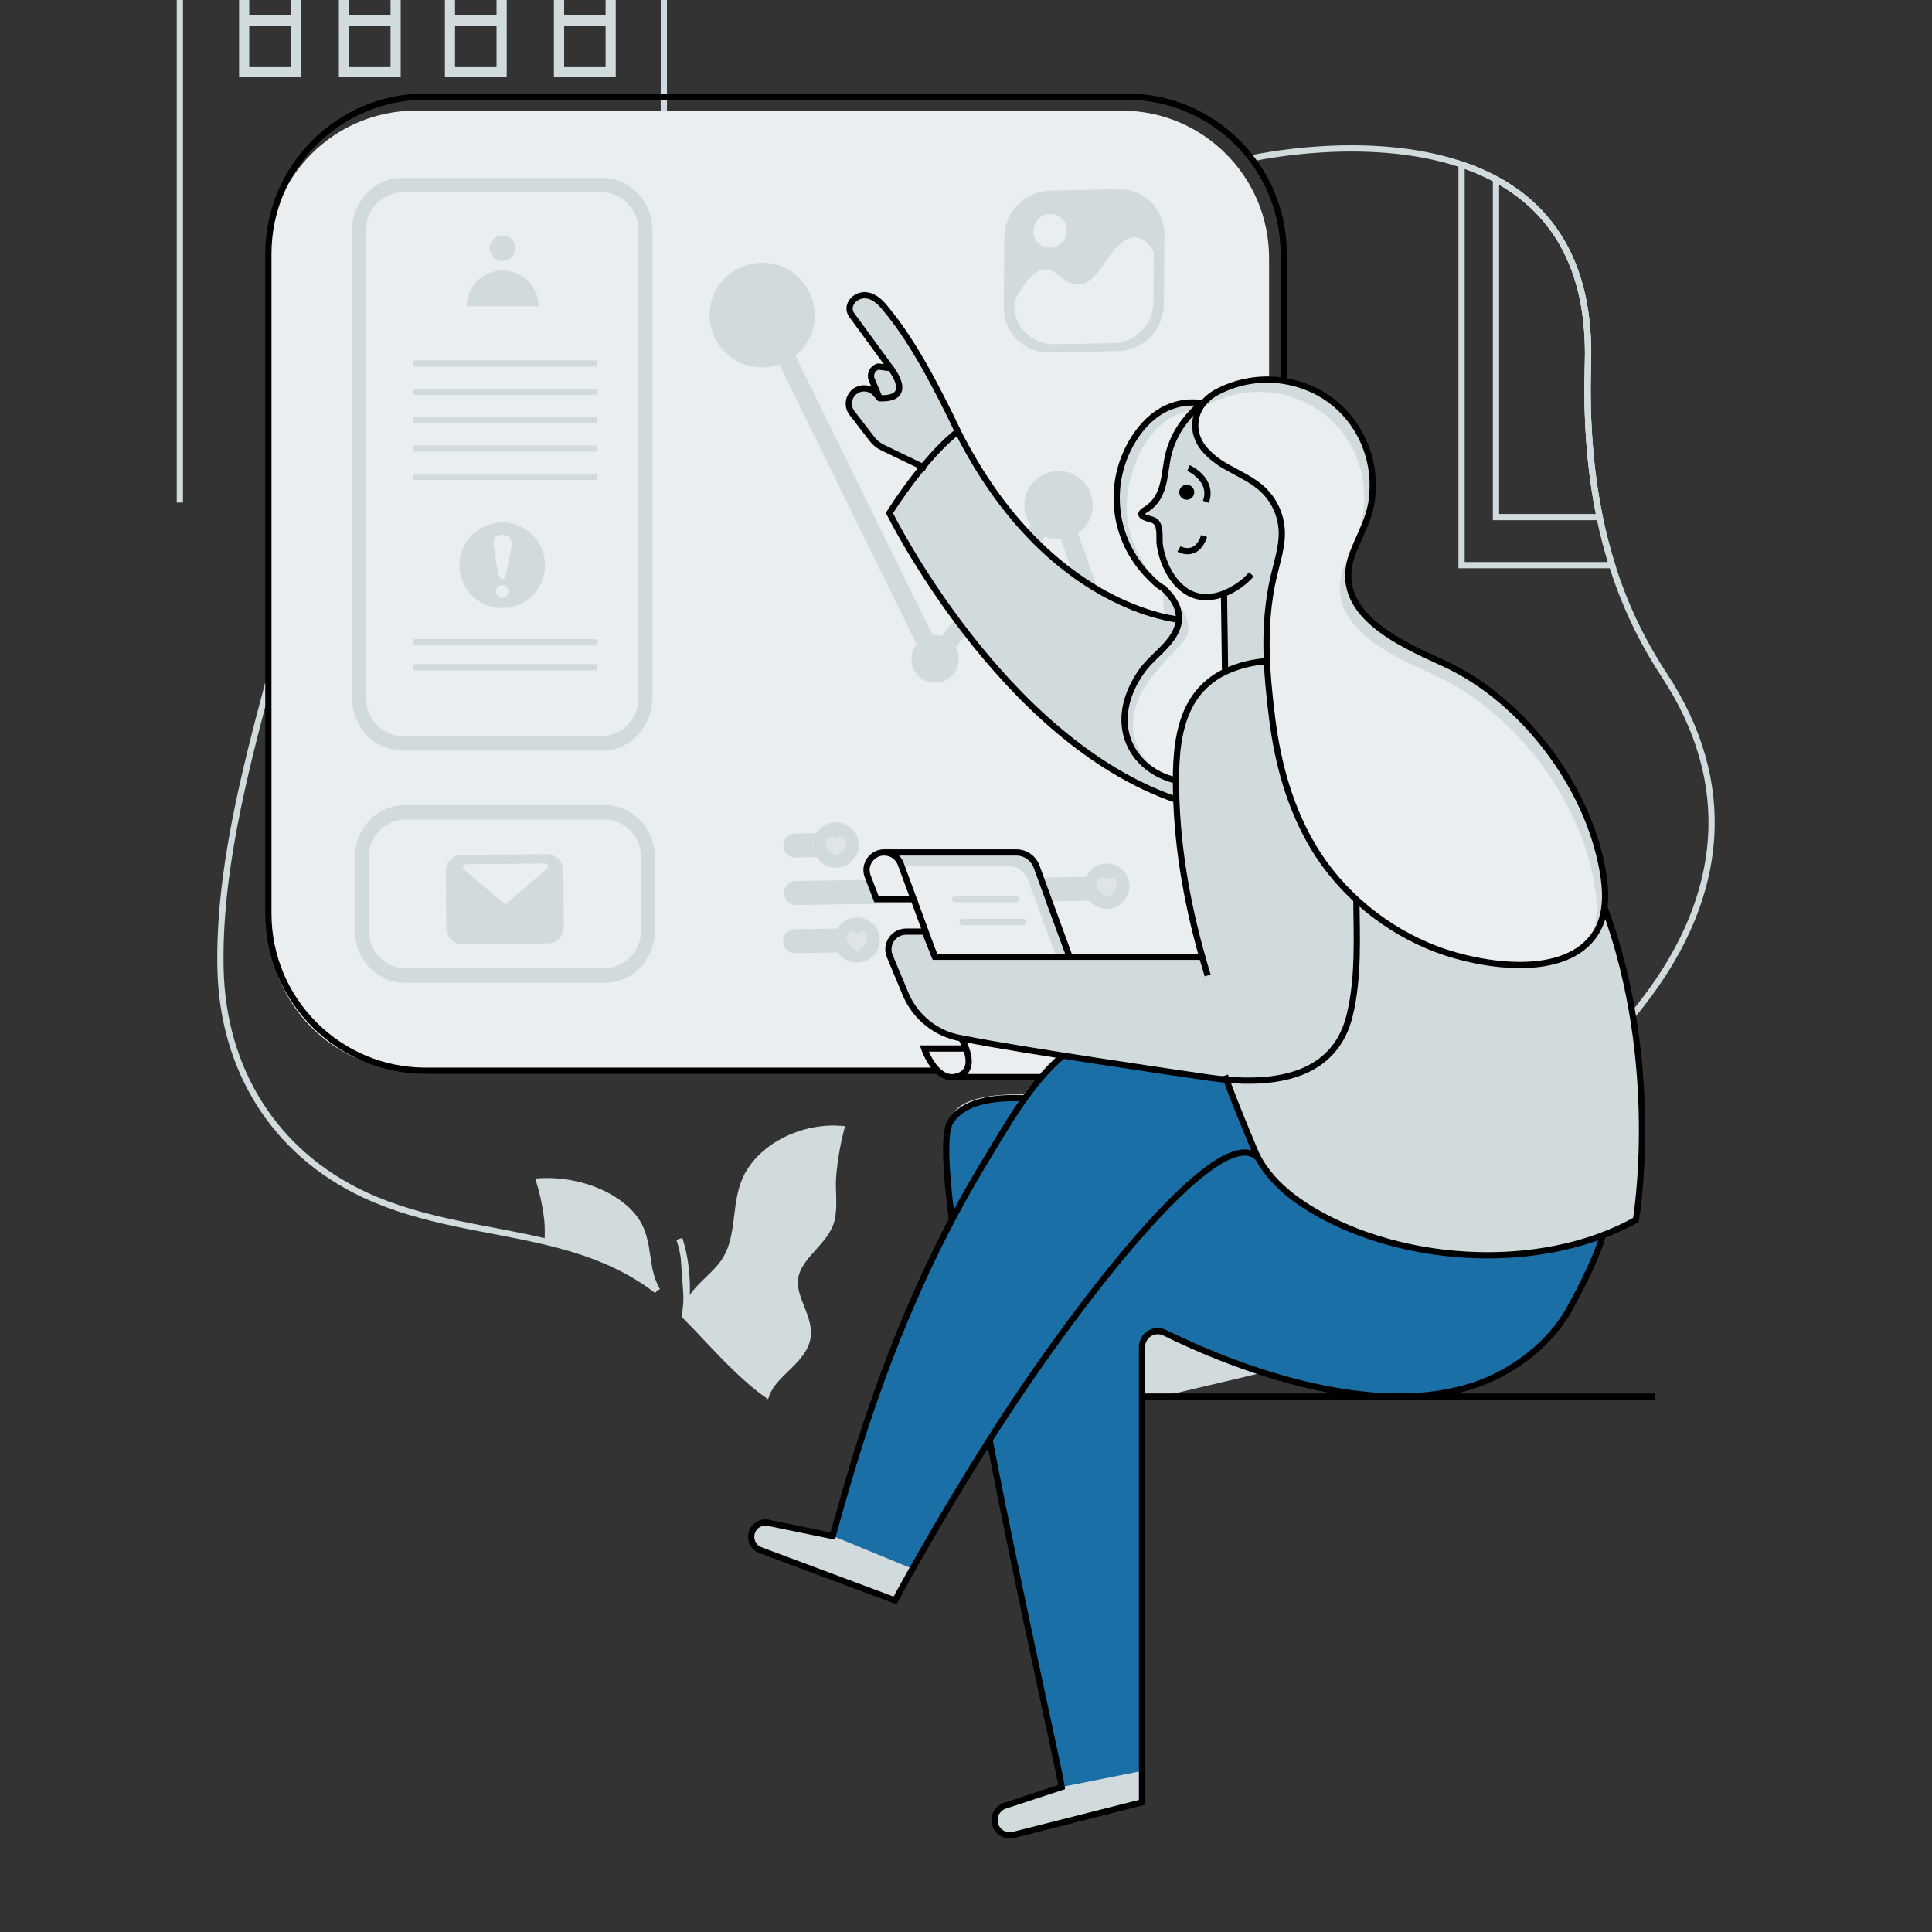 <svg width="620" height="620" viewBox="0 0 620 620" fill="none" xmlns="http://www.w3.org/2000/svg">
<rect x="0" y="0" width="620" height="620" fill="#333333" stroke="none"/>
<g clip-path="url(#clip0_1591_36195)">
<path d="M213.033 116.833V-222.196H57.723V161.274" stroke="#D1DADD" stroke-width="2" stroke-miterlimit="10"/>
<path d="M197.596 4.96V24.8H177.756V-11.606H197.596V4.96ZM194.335 -8.358H181.042V4.96H194.335V-8.358ZM194.335 8.215H181.042V21.545H194.335V8.215Z" fill="#D1DADD"/>
<path d="M162.614 4.96V24.8H142.774V-11.606H162.614V4.96ZM159.341 -8.345H146.023V4.96H159.341V-8.345ZM159.341 8.227H146.023V21.545H159.341V8.227Z" fill="#D1DADD"/>
<path d="M128.589 4.96V24.8H108.749V-11.606H128.589V4.96ZM125.328 -8.358H112.01V4.96H125.328V-8.358ZM125.328 8.215H112.01V21.545H125.328V8.215Z" fill="#D1DADD"/>
<path d="M96.56 4.96V24.8H76.72V-11.606H96.56V4.96ZM93.305 -8.358H79.981V4.96H93.305V-8.358ZM93.305 8.215H79.981V21.545H93.305V8.215Z" fill="#D1DADD"/>
<path d="M219.884 422.301C225.123 427.583 230.313 433.461 235.843 438.799C237.364 440.283 238.92 441.717 240.512 443.102C242.279 444.639 244.101 446.102 245.968 447.442C246.103 447.051 246.269 446.672 246.464 446.307C249.595 440.107 258.089 436.182 259.143 429.152C260.104 422.586 254.183 416.553 255.15 410.118C256.241 402.839 265.194 398.517 266.849 391.406C267.903 386.992 266.961 381.901 267.345 377.351C267.785 372.262 268.645 367.219 269.918 362.272C269.298 362.229 268.678 362.21 268.058 362.192C255.472 361.981 243.085 369.049 239.011 378.981C235.731 387.041 237.399 396.285 233.041 403.818C232.778 404.306 232.482 404.774 232.154 405.22C231.576 406.01 230.955 406.768 230.294 407.489L228.911 408.927C228.682 409.157 228.428 409.367 228.198 409.615C227.969 409.863 227.721 410.08 227.492 410.328C225.322 412.405 223.108 414.495 221.67 416.975C221.54 417.191 221.423 417.414 221.323 417.644C221.192 417.874 221.076 418.113 220.975 418.357C220.845 418.624 220.746 418.878 220.653 419.126C220.56 419.374 220.442 419.746 220.343 420.007C220.207 420.472 220.076 420.912 219.977 421.371C219.977 421.488 219.977 421.588 219.94 421.681C219.903 421.774 219.94 421.755 219.94 421.798C219.931 421.835 219.931 421.873 219.94 421.91C219.94 421.991 219.94 422.046 219.903 422.102V422.139C219.911 422.194 219.905 422.25 219.884 422.301Z" fill="#D1DADD"/>
<path d="M219.802 422.685H219.786L219.802 422.701V422.685Z" fill="#D1DADD"/>
<path d="M219.764 422.648C219.609 422.511 219.479 422.418 219.324 422.282C219.454 422.4 219.609 422.53 219.745 422.666C219.745 422.666 219.745 422.666 219.783 422.666L219.764 422.648Z" fill="#D1DADD"/>
<path d="M175.702 392.125C175.836 394.287 175.836 396.455 175.702 398.617C179.484 399.54 183.211 400.557 186.862 401.785C189.132 402.535 191.357 403.36 193.583 404.302C199.758 406.807 205.573 410.122 210.875 414.16C209.72 412.19 208.907 410.039 208.469 407.799C208.469 407.706 208.432 407.607 208.414 407.495C207.453 402.851 207.378 397.972 205.19 393.533C201.116 385.349 189.206 379.415 176.738 379.031H176.508C175.374 379.031 174.221 379.031 173.067 379.087C174.359 383.339 175.241 387.705 175.702 392.125Z" fill="#D1DADD"/>
<path d="M181.368 386.148L186.898 401.76C189.168 402.51 191.393 403.334 193.619 404.277C190.067 397.37 185.999 391.127 181.368 386.148Z" fill="#D1DADD"/>
<path d="M219.742 422.71C219.742 422.586 219.76 422.462 219.797 422.344C219.76 422.573 219.742 422.71 219.742 422.71Z" fill="#D1DADD"/>
<path d="M261.795 370.456C249.395 386.533 241.161 413.856 235.842 438.799C237.363 440.282 238.919 441.716 240.51 443.101L261.795 370.456Z" fill="#D1DADD"/>
<path d="M218.01 397.562C220.49 405.133 220.583 412.778 220.292 417.62C220.217 419.184 220.052 420.743 219.796 422.288L218.01 397.562Z" fill="#D1DADD"/>
<path d="M219.884 422.301C225.123 427.583 230.313 433.461 235.843 438.799C237.364 440.283 238.92 441.717 240.512 443.102C242.279 444.639 244.101 446.102 245.968 447.442C246.103 447.051 246.269 446.672 246.464 446.307C249.595 440.107 258.089 436.182 259.143 429.152C260.104 422.586 254.183 416.553 255.15 410.118C256.241 402.839 265.194 398.517 266.849 391.406C267.903 386.992 266.961 381.901 267.345 377.351C267.785 372.262 268.645 367.219 269.918 362.272C269.298 362.229 268.678 362.21 268.058 362.192C255.472 361.981 243.085 369.049 239.011 378.981C235.731 387.041 237.399 396.285 233.041 403.818C232.778 404.306 232.482 404.774 232.154 405.22C231.576 406.01 230.955 406.768 230.294 407.489L228.911 408.927C228.682 409.157 228.428 409.367 228.198 409.615C227.969 409.863 227.721 410.08 227.492 410.328C225.322 412.405 223.108 414.495 221.67 416.975C221.54 417.191 221.423 417.414 221.323 417.644C221.192 417.874 221.076 418.113 220.975 418.357C220.845 418.624 220.746 418.878 220.653 419.126C220.56 419.374 220.442 419.746 220.343 420.007C220.207 420.472 220.076 420.912 219.977 421.371C219.977 421.488 219.977 421.588 219.94 421.681C219.903 421.774 219.94 421.755 219.94 421.798C219.931 421.835 219.931 421.873 219.94 421.91C219.94 421.991 219.94 422.046 219.903 422.102V422.139C219.911 422.194 219.905 422.25 219.884 422.301Z" stroke="#D1DADD" stroke-width="2" stroke-miterlimit="10"/>
<path d="M208.469 407.817C208.908 410.052 209.722 412.196 210.875 414.16" stroke="#D1DADD" stroke-width="2" stroke-miterlimit="10"/>
<path d="M175.72 398.617C175.854 396.455 175.854 394.287 175.72 392.125C175.258 387.711 174.375 383.352 173.085 379.105C174.239 379.031 175.392 379.031 176.526 379.049H176.756C189.224 379.434 201.134 385.367 205.208 393.551C207.396 397.99 207.471 402.851 208.432 407.514" stroke="#D1DADD" stroke-width="2" stroke-miterlimit="10"/>
<path d="M208.463 407.821C208.463 407.723 208.426 407.63 208.408 407.513" stroke="#D1DADD" stroke-width="2" stroke-miterlimit="10"/>
<path d="M208.414 407.489C208.414 407.6 208.451 407.7 208.469 407.793C208.906 410.036 209.719 412.189 210.875 414.16" stroke="#D1DADD" stroke-width="2" stroke-miterlimit="10"/>
<path d="M208.463 407.821C208.463 407.723 208.426 407.63 208.408 407.513" stroke="#D1DADD" stroke-width="2" stroke-miterlimit="10"/>
<path d="M219.802 422.592V422.685" stroke="#D1DADD" stroke-width="2" stroke-miterlimit="10"/>
<path d="M181.368 386.148C185.999 391.108 190.048 397.37 193.619 404.302" stroke="#D1DADD" stroke-width="2" stroke-miterlimit="10"/>
<path d="M219.742 422.71C219.742 422.586 219.76 422.462 219.797 422.344C219.76 422.573 219.742 422.71 219.742 422.71Z" stroke="#D1DADD" stroke-width="2" stroke-miterlimit="10"/>
<path d="M261.795 370.456C249.395 386.533 241.161 413.856 235.842 438.799" stroke="#D1DADD" stroke-width="2" stroke-miterlimit="10"/>
<path d="M218.01 397.562C220.49 405.133 220.583 412.778 220.292 417.62C220.217 419.184 220.052 420.743 219.796 422.288" stroke="#D1DADD" stroke-width="2" stroke-miterlimit="10"/>
<path d="M86.131 219.095C78.238 248.657 70.098 280.506 70.767 310.892C71.48 342.915 87.786 369.792 117.001 383.432C136.016 392.305 156.458 393.935 175.721 398.604C179.503 399.528 183.229 400.544 186.881 401.772C189.15 402.522 191.376 403.347 193.602 404.289C199.771 406.8 205.58 410.118 210.875 414.16" stroke="#D1DADD" stroke-width="2" stroke-miterlimit="10"/>
<path d="M401.593 50.84C401.593 50.84 438.396 42.439 469.031 52.793C472.847 54.05 476.544 55.643 480.079 57.554C497.439 66.947 510.54 84.599 509.579 116.659C509.064 133.399 510.044 149.91 513.342 165.93C514.421 171.13 515.754 176.276 517.341 181.368C521.229 193.819 526.841 205.664 534.013 216.56C556.854 251.193 553.394 287.19 528.061 320.571C526.734 322.319 525.37 324.049 523.969 325.742" stroke="#D1DADD" stroke-width="2" stroke-miterlimit="10"/>
<path d="M133.431 35.501H359.954C386.08 35.501 407.26 56.681 407.26 82.807V296.298C407.26 322.424 386.08 343.604 359.954 343.604H133.431C107.305 343.604 86.125 322.424 86.125 296.298V82.807C86.125 56.681 107.305 35.501 133.431 35.501Z" fill="#EBEEF0"/>
<path d="M136.574 31H361.497C389.359 31 411.947 53.587 411.947 81.449V293.155C411.947 321.017 389.359 343.604 361.497 343.604H136.574C108.711 343.604 86.124 321.017 86.124 293.155V81.449C86.124 53.587 108.711 31 136.574 31Z" stroke="black" stroke-width="2" stroke-miterlimit="10"/>
<path d="M139.748 41.559H353.636C379.762 41.559 400.942 62.738 400.942 88.864V290.234C400.942 316.361 379.762 337.54 353.636 337.54H139.748C113.621 337.54 92.442 316.361 92.442 290.234V88.864C92.442 62.738 113.621 41.559 139.748 41.559Z" fill="#EBEEF0"/>
<path d="M128.892 57.096H193.49C202.269 57.096 209.393 64.759 209.393 74.189V223.708C209.393 233.157 202.269 240.839 193.49 240.839H128.892C120.095 240.839 112.945 233.157 112.945 223.708V74.189C112.945 64.759 120.095 57.096 128.892 57.096ZM117.521 224.359C117.533 227.502 118.787 230.514 121.01 232.736C123.233 234.958 126.245 236.21 129.388 236.22H192.951C196.098 236.21 199.114 234.956 201.342 232.733C203.569 230.509 204.828 227.495 204.842 224.347V73.575C204.828 70.428 203.569 67.413 201.342 65.189C199.114 62.965 196.098 61.712 192.951 61.702H129.388C126.243 61.712 123.229 62.967 121.005 65.191C118.782 67.416 117.53 70.43 117.521 73.575V224.359Z" fill="#D1DADD"/>
<path d="M129.742 258.385H194.34C203.113 258.385 210.243 266.048 210.243 275.478V298.22C210.243 307.675 203.113 315.357 194.34 315.357H129.742C120.945 315.357 113.796 307.675 113.796 298.22V275.478C113.796 266.048 120.945 258.385 129.742 258.385ZM118.372 298.877C118.38 302.022 119.633 305.035 121.856 307.259C124.08 309.483 127.093 310.736 130.238 310.744H193.801C196.947 310.736 199.964 309.483 202.191 307.261C204.419 305.037 205.678 302.024 205.692 298.877V274.864C205.678 271.717 204.42 268.703 202.192 266.479C199.964 264.254 196.948 263.001 193.801 262.991H130.238C127.093 263.001 124.079 264.256 121.856 266.48C119.632 268.705 118.38 271.719 118.372 274.864V298.877Z" fill="#D1DADD"/>
<path d="M274.506 274.914L369.167 273.525C370.185 273.509 371.156 273.088 371.865 272.357C372.574 271.626 372.964 270.644 372.949 269.625C372.95 269.272 372.9 268.921 372.8 268.584C372.556 267.782 372.058 267.082 371.382 266.588C370.705 266.094 369.887 265.832 369.049 265.843L274.388 267.22C275.095 268.319 275.491 269.589 275.535 270.896C275.586 272.307 275.229 273.702 274.506 274.914Z" fill="#EBEEF0"/>
<path d="M251.553 272.434C251.793 273.234 252.285 273.935 252.955 274.433C253.625 274.931 254.438 275.2 255.273 275.199L262.093 275.1C261.362 273.957 260.963 272.633 260.942 271.276C260.921 269.919 261.279 268.583 261.975 267.418L255.155 267.517C254.138 267.538 253.171 267.96 252.463 268.69C251.755 269.42 251.363 270.4 251.373 271.417C251.385 271.763 251.445 272.105 251.553 272.434Z" fill="#D1DADD"/>
<path d="M251.776 287.68C252.016 288.478 252.508 289.178 253.178 289.673C253.849 290.168 254.662 290.433 255.496 290.426L349.581 289.05C348.702 288.002 348.139 286.727 347.955 285.372C347.772 284.016 347.977 282.637 348.545 281.393L255.409 282.72C254.392 282.74 253.423 283.161 252.714 283.891C252.006 284.621 251.615 285.602 251.627 286.62C251.623 286.979 251.674 287.336 251.776 287.68Z" fill="#D1DADD"/>
<path d="M360.902 288.876L369.384 288.752C370.4 288.738 371.369 288.321 372.079 287.594C372.789 286.866 373.182 285.887 373.172 284.871C373.168 284.513 373.116 284.156 373.017 283.811C372.779 283.013 372.287 282.314 371.616 281.822C370.944 281.33 370.129 281.07 369.297 281.083L361.739 281.201C362.181 282.118 362.43 283.116 362.471 284.133C362.534 285.851 361.977 287.535 360.902 288.876Z" fill="#EBEEF0"/>
<path d="M281.201 305.461L369.036 304.184C370.053 304.162 371.019 303.74 371.727 303.01C372.435 302.28 372.827 301.301 372.818 300.284C372.817 299.94 372.762 299.597 372.657 299.268C372.419 298.467 371.927 297.765 371.257 297.266C370.586 296.768 369.773 296.5 368.937 296.502L281.232 297.792C281.948 298.943 282.328 300.271 282.328 301.627C282.328 302.983 281.948 304.311 281.232 305.461H281.201Z" fill="#EBEEF0"/>
<path d="M251.41 303.099C251.648 303.899 252.14 304.598 252.811 305.092C253.483 305.587 254.296 305.849 255.13 305.84L268.931 305.66L281.201 305.493C281.916 304.342 282.296 303.014 282.296 301.658C282.296 300.303 281.916 298.975 281.201 297.823L268.702 298.009L255.062 298.208C254.046 298.224 253.079 298.642 252.37 299.369C251.662 300.096 251.27 301.074 251.28 302.089C251.275 302.43 251.319 302.771 251.41 303.099Z" fill="#D1DADD"/>
<path d="M262.13 275.1C263.083 276.59 264.545 277.683 266.243 278.177C267.942 278.67 269.761 278.531 271.365 277.784C272.968 277.038 274.246 275.735 274.961 274.117C275.677 272.499 275.78 270.677 275.254 268.988C274.727 267.3 273.605 265.86 272.097 264.936C270.589 264.012 268.797 263.666 267.053 263.964C265.31 264.262 263.733 265.182 262.617 266.553C261.501 267.925 260.92 269.656 260.983 271.423C261.028 272.73 261.424 273.999 262.13 275.1Z" fill="#D1DADD"/>
<g opacity="0.72">
<path opacity="0.72" d="M264.877 270.636C265.041 271.508 265.452 272.315 266.061 272.961C266.357 273.289 266.681 273.592 267.028 273.866C267.221 274.002 268.219 274.802 268.411 274.703C269.725 274.04 271.381 272.372 271.585 270.741C271.62 270.486 271.62 270.227 271.585 269.972C271.513 269.533 271.285 269.135 270.944 268.85C270.603 268.564 270.17 268.41 269.725 268.416C269.434 268.427 269.149 268.506 268.894 268.647C268.639 268.788 268.42 268.987 268.256 269.228C268.069 269.004 267.835 268.825 267.57 268.703C267.305 268.582 267.016 268.522 266.725 268.528C266.462 268.536 266.204 268.599 265.966 268.712C265.73 268.824 265.517 268.984 265.344 269.182C265.171 269.379 265.04 269.61 264.96 269.86C264.879 270.111 264.851 270.374 264.877 270.636Z" fill="#EBEEF0"/>
</g>
<path d="M349.593 289.05C350.287 289.882 351.159 290.549 352.145 291.001C353.13 291.453 354.204 291.679 355.288 291.662C356.372 291.646 357.439 291.387 358.41 290.905C359.381 290.423 360.232 289.73 360.901 288.877C361.972 287.533 362.524 285.85 362.458 284.134C362.417 283.116 362.167 282.118 361.726 281.201C361.104 279.936 360.128 278.878 358.918 278.155C357.708 277.433 356.315 277.075 354.906 277.128C353.549 277.17 352.232 277.595 351.105 278.353C349.979 279.111 349.089 280.171 348.539 281.412C347.969 282.655 347.765 284.034 347.948 285.39C348.132 286.745 348.695 288.02 349.574 289.069L349.593 289.05Z" fill="#D1DADD"/>
<g opacity="0.72">
<path opacity="0.72" d="M351.794 283.861C351.962 284.731 352.375 285.535 352.985 286.18C353.276 286.513 353.6 286.816 353.952 287.085C354.138 287.221 355.142 288.027 355.328 287.922C356.643 287.265 358.298 285.597 358.509 283.96C358.543 283.705 358.543 283.446 358.509 283.191C358.445 282.828 358.274 282.492 358.02 282.226C357.764 281.96 357.436 281.776 357.076 281.696C356.716 281.618 356.34 281.647 355.997 281.782C355.654 281.916 355.359 282.15 355.148 282.453C354.902 282.112 354.548 281.863 354.142 281.749C353.737 281.635 353.305 281.662 352.917 281.825C352.529 281.989 352.208 282.279 352.006 282.649C351.804 283.019 351.734 283.446 351.807 283.861H351.794Z" fill="#EBEEF0"/>
</g>
<path d="M268.931 305.66C269.806 306.982 271.089 307.982 272.584 308.51C274.08 309.037 275.707 309.063 277.217 308.583C278.729 308.103 280.043 307.143 280.959 305.849C281.876 304.555 282.346 302.997 282.298 301.413C282.252 300.142 281.878 298.905 281.213 297.823C280.702 297.007 280.035 296.3 279.25 295.743C278.466 295.187 277.578 294.792 276.64 294.58C275.702 294.368 274.73 294.344 273.783 294.51C272.835 294.675 271.929 295.027 271.118 295.544C270.307 296.062 269.606 296.735 269.056 297.525C268.507 298.315 268.12 299.205 267.916 300.146C267.713 301.087 267.697 302.058 267.872 303.004C268.046 303.95 268.405 304.853 268.931 305.66Z" fill="#D1DADD"/>
<g opacity="0.72">
<path opacity="0.72" d="M271.628 301.109C271.794 301.982 272.207 302.789 272.818 303.434C273.11 303.767 273.434 304.07 273.785 304.339C273.971 304.476 274.976 305.275 275.162 305.176C276.476 304.513 278.131 302.851 278.342 301.214C278.376 300.959 278.376 300.7 278.342 300.446C278.278 300.082 278.108 299.746 277.853 299.48C277.598 299.214 277.27 299.03 276.909 298.951C276.549 298.872 276.173 298.902 275.831 299.036C275.487 299.171 275.192 299.405 274.982 299.708C274.736 299.367 274.382 299.119 273.977 299.006C273.573 298.892 273.142 298.919 272.754 299.081C272.367 299.243 272.046 299.532 271.843 299.901C271.641 300.269 271.569 300.695 271.64 301.109H271.628Z" fill="#EBEEF0"/>
</g>
<path d="M373.674 75.243L373.513 97.681C373.472 101.594 371.919 105.341 369.179 108.136C366.439 110.931 362.725 112.559 358.813 112.678L336.604 113.063C334.695 113.092 332.799 112.737 331.029 112.02C329.258 111.302 327.65 110.236 326.3 108.885C324.95 107.535 323.885 105.927 323.168 104.156C322.451 102.386 322.097 100.489 322.127 98.58L322.295 76.142C322.333 72.228 323.884 68.482 326.623 65.687C329.363 62.893 333.077 61.267 336.989 61.15L359.197 60.76C361.107 60.73 363.003 61.085 364.773 61.802C366.543 62.52 368.151 63.586 369.501 64.937C370.852 66.287 371.917 67.896 372.634 69.666C373.35 71.437 373.704 73.333 373.674 75.243Z" fill="#D1DADD"/>
<path d="M370.258 80.873L370.141 97.117C370.104 100.515 368.755 103.767 366.376 106.193C363.997 108.62 360.772 110.033 357.375 110.137L338.087 110.471C336.428 110.497 334.781 110.189 333.244 109.566C331.706 108.943 330.309 108.018 329.136 106.846C327.962 105.673 327.036 104.277 326.411 102.74C325.787 101.203 325.478 99.557 325.501 97.898V96.8C328.21 91.258 333.486 82.962 339.141 87.922C347.256 95.052 350.97 89.627 355.701 82.627C359.65 76.768 365.658 72.49 370.258 80.873Z" fill="#EBEEF0"/>
<path d="M333.97 78.629C331.52 77.002 330.889 73.643 332.561 71.127C334.231 68.612 337.573 67.892 340.022 69.52C342.472 71.148 343.104 74.506 341.432 77.022C339.761 79.537 336.42 80.257 333.97 78.629Z" fill="#EBEEF0"/>
<path d="M244.664 84.32C248.135 84.319 251.522 85.392 254.357 87.393C257.194 89.393 259.342 92.222 260.505 95.492C261.669 98.762 261.792 102.312 260.858 105.655C259.923 108.997 257.976 111.969 255.285 114.161L299.305 203.881C299.576 203.838 299.849 203.811 300.123 203.8C300.825 203.809 301.523 203.918 302.194 204.123L330.832 168.541C329.554 166.776 328.829 164.671 328.752 162.493C328.675 160.315 329.248 158.164 330.399 156.314C331.549 154.463 333.225 152.997 335.213 152.103C337.2 151.209 339.408 150.927 341.556 151.293C343.704 151.659 345.695 152.658 347.273 154.159C348.852 155.661 349.947 157.6 350.42 159.727C350.893 161.854 350.72 164.074 349.926 166.103C349.132 168.132 347.751 169.879 345.96 171.12L366.029 228.234C367.779 228.339 369.439 229.047 370.726 230.236C372.014 231.425 372.85 233.024 373.092 234.76C373.334 236.496 372.968 238.263 372.056 239.76C371.143 241.257 369.741 242.391 368.087 242.971C366.432 243.551 364.628 243.54 362.981 242.941C361.333 242.341 359.945 241.19 359.05 239.683C358.155 238.175 357.81 236.404 358.073 234.671C358.336 232.938 359.191 231.349 360.493 230.175L340.423 173.054C340.175 173.054 339.934 173.092 339.686 173.092C338.193 173.092 336.716 172.788 335.346 172.199L306.714 207.768C307.317 208.862 307.637 210.09 307.644 211.339C307.673 212.352 307.498 213.361 307.131 214.305C306.764 215.249 306.21 216.11 305.504 216.836C304.798 217.563 303.953 218.14 303.02 218.535C302.087 218.929 301.084 219.133 300.071 219.133C299.058 219.133 298.054 218.929 297.121 218.535C296.188 218.14 295.343 217.563 294.637 216.836C293.931 216.11 293.378 215.249 293.01 214.305C292.643 213.361 292.468 212.352 292.497 211.339C292.502 209.655 293.075 208.021 294.122 206.702L250.102 116.982C247.788 117.796 245.324 118.094 242.882 117.856C240.441 117.617 238.081 116.846 235.969 115.599C233.857 114.351 232.044 112.656 230.657 110.633C229.27 108.61 228.342 106.308 227.939 103.888C227.536 101.468 227.668 98.989 228.325 96.626C228.982 94.262 230.148 92.071 231.742 90.207C233.336 88.342 235.318 86.849 237.551 85.832C239.784 84.815 242.211 84.299 244.664 84.32Z" fill="#D1DADD"/>
<path d="M191.468 116.653H132.568" stroke="#D1DADD" stroke-width="2" stroke-miterlimit="10"/>
<path d="M191.468 125.748H132.568" stroke="#D1DADD" stroke-width="2" stroke-miterlimit="10"/>
<path d="M191.468 134.837H132.568" stroke="#D1DADD" stroke-width="2" stroke-miterlimit="10"/>
<path d="M191.468 143.927H132.568" stroke="#D1DADD" stroke-width="2" stroke-miterlimit="10"/>
<path d="M191.468 153.022H132.568" stroke="#D1DADD" stroke-width="2" stroke-miterlimit="10"/>
<path d="M191.468 206.119H132.568" stroke="#D1DADD" stroke-width="2" stroke-miterlimit="10"/>
<path d="M191.468 214.142H132.568" stroke="#D1DADD" stroke-width="2" stroke-miterlimit="10"/>
<path d="M144.944 275.577C144.351 276.068 143.877 276.686 143.555 277.385C143.233 278.083 143.072 278.845 143.084 279.614L143.22 297.798C143.224 298.484 143.365 299.163 143.632 299.795C143.9 300.428 144.29 301 144.78 301.481C145.269 301.962 145.849 302.341 146.486 302.598C147.122 302.854 147.804 302.983 148.49 302.975L175.77 302.74C177.153 302.727 178.475 302.165 179.444 301.178C180.414 300.191 180.952 298.86 180.941 297.476L180.78 279.279C180.727 277.908 180.153 276.609 179.174 275.648C178.196 274.686 176.887 274.136 175.516 274.108L148.236 274.344C147.027 274.354 145.861 274.791 144.944 275.577Z" fill="#D1DADD"/>
<path d="M148.801 278.901L161.524 289.831C161.686 289.97 161.893 290.046 162.106 290.046C162.32 290.046 162.527 289.97 162.689 289.831L175.641 278.671C175.784 278.55 175.886 278.389 175.932 278.207C175.978 278.026 175.965 277.835 175.897 277.661C175.828 277.487 175.707 277.339 175.55 277.237C175.392 277.136 175.208 277.087 175.021 277.096L149.347 277.326C149.166 277.331 148.992 277.392 148.846 277.499C148.701 277.607 148.592 277.755 148.533 277.925C148.474 278.096 148.468 278.281 148.516 278.455C148.564 278.628 148.663 278.784 148.801 278.901Z" fill="#EBEEF0"/>
<path d="M161.163 167.635C163.881 167.633 166.539 168.436 168.8 169.945C171.061 171.453 172.824 173.598 173.865 176.108C174.908 178.619 175.182 181.381 174.653 184.047C174.124 186.713 172.816 189.162 170.896 191.085C168.974 193.008 166.526 194.318 163.861 194.849C161.195 195.38 158.432 195.109 155.921 194.069C153.41 193.029 151.263 191.268 149.753 189.009C148.243 186.749 147.437 184.093 147.437 181.374C147.436 179.571 147.79 177.785 148.479 176.119C149.169 174.452 150.18 172.937 151.455 171.662C152.729 170.386 154.243 169.374 155.908 168.683C157.574 167.992 159.36 167.636 161.163 167.635ZM161.163 191.815C161.696 191.815 162.207 191.604 162.584 191.227C162.961 190.85 163.172 190.339 163.172 189.806C163.172 189.274 162.961 188.762 162.584 188.386C162.207 188.009 161.696 187.798 161.163 187.798C160.631 187.798 160.12 188.009 159.743 188.386C159.366 188.762 159.155 189.274 159.155 189.806C159.155 190.339 159.366 190.85 159.743 191.227C160.12 191.604 160.631 191.815 161.163 191.815ZM158.64 176.365C159.062 179.347 159.421 182.478 160.308 185.367C160.39 185.524 160.514 185.656 160.666 185.748C160.818 185.84 160.992 185.888 161.17 185.888C161.347 185.888 161.521 185.84 161.673 185.748C161.825 185.656 161.949 185.524 162.031 185.367C162.66 183.191 163.141 180.975 163.47 178.733C163.749 177.109 164.71 174.461 163.786 172.887C162.986 171.467 160.723 171.299 159.446 172.037C157.815 172.911 158.448 174.84 158.64 176.34V176.365Z" fill="#D1DADD"/>
<path d="M244.422 113.788C237.608 113.788 232.084 108.265 232.084 101.45C232.084 94.636 237.608 89.112 244.422 89.112C251.236 89.112 256.76 94.636 256.76 101.45C256.76 108.265 251.236 113.788 244.422 113.788Z" fill="#D1DADD"/>
<path d="M161.262 83.774C158.985 83.774 157.139 81.929 157.139 79.651C157.139 77.375 158.985 75.528 161.262 75.528C163.539 75.528 165.385 77.375 165.385 79.651C165.385 81.929 163.539 83.774 161.262 83.774Z" fill="#D1DADD"/>
<path d="M172.777 98.295C172.777 95.241 171.563 92.312 169.404 90.153C167.245 87.994 164.317 86.781 161.263 86.781C158.21 86.781 155.281 87.994 153.122 90.153C150.963 92.312 149.75 95.241 149.75 98.295H172.777Z" fill="#D1DADD"/>
<path d="M240.561 492.398C240.564 493.335 240.851 494.248 241.386 495.017C241.922 495.785 242.678 496.373 243.556 496.701L286.739 512.821C286.739 512.821 288.797 509.001 292.387 502.622L317.051 461.361C323.716 495.647 331.149 529.976 335.756 551.372L340.195 572.675L322.401 578.528C321.331 578.786 320.379 579.396 319.697 580.259C319.015 581.122 318.642 582.189 318.638 583.29C318.639 584.036 318.81 584.772 319.138 585.443C319.467 586.113 319.943 586.7 320.531 587.16C321.119 587.619 321.804 587.939 322.535 588.094C323.264 588.25 324.02 588.237 324.745 588.058L365.987 577.604V567.523L366.967 567.331L366.117 449.736L406.417 440.206C411.47 441.781 416.809 443.226 422.265 444.397C422.323 444.405 422.381 444.418 422.438 444.435C435.68 447.906 449.512 448.502 463.005 446.183C463.123 446.183 463.259 446.127 463.371 446.102C464.35 445.916 465.33 445.699 466.291 445.482C466.582 445.427 466.867 445.371 467.159 445.29C468.002 445.098 468.845 444.85 469.688 444.621C470.153 444.484 470.612 444.373 471.052 444.236C471.493 444.1 471.821 443.988 472.206 443.852C479.467 441.572 486.174 437.802 491.897 432.785C496.285 429.1 500.005 424.688 502.896 419.74C504.136 417.781 505.295 415.722 506.374 413.608C512.921 400.681 514.285 396.285 512.382 396.168C516.573 394.691 520.634 392.866 524.521 390.712C524.521 390.712 533.09 340.709 514.403 290.383C514.76 287.27 514.695 284.123 514.211 281.027C510.274 252.793 488.605 223.77 462.751 212.015C448.9 205.716 426.313 196.05 433.611 176.805C435.917 170.717 439.191 165.472 439.811 159.154C439.866 158.534 439.941 157.982 439.984 157.368C441.02 142.488 432.358 128.359 418.334 123.268C413.745 121.54 408.84 120.813 403.947 121.134C399.054 121.454 394.287 122.816 389.963 125.128C388.469 125.916 387.129 126.967 386.007 128.228C381.741 128.34 376.385 129.09 373.867 130.262C369.602 132.258 366.186 135.755 363.631 139.692C358.919 147.03 357.027 155.828 358.305 164.455C359.04 169.229 360.74 173.803 363.303 177.897C364.566 179.947 366.033 181.867 367.68 183.625C369.124 185.138 371.177 187.345 373.154 188.158C373.132 188.175 373.105 188.185 373.077 188.185C373.048 188.185 373.021 188.175 372.999 188.158L373.576 197.377C361.734 194.68 330.095 183.57 306.901 137.696C305.227 134.143 303.504 130.609 301.693 127.112C296.336 116.703 290.595 106.349 282.988 97.396C281.128 95.226 278.375 93.266 275.418 94.209C272.826 95.034 271.078 97.929 272.882 100.359L285.331 117.372L281.357 116.858C280.924 116.962 280.518 117.16 280.17 117.437C279.821 117.715 279.537 118.065 279.337 118.463C279.138 118.862 279.028 119.299 279.014 119.744C279.001 120.19 279.086 120.633 279.262 121.043L281.779 127.019L280.588 125.618C279.769 124.651 278.608 124.038 277.348 123.907C276.087 123.776 274.825 124.138 273.825 124.916C272.825 125.694 272.165 126.829 271.982 128.083C271.799 129.337 272.108 130.613 272.845 131.645L279.404 140.12C280.283 141.239 281.399 142.15 282.672 142.786L295.654 149.048C291.815 153.768 288.244 158.701 284.959 163.823C292.088 177.486 300.445 190.473 309.927 202.622C325.91 223.212 348.925 246.227 377.023 255.849C377.643 272.868 380.65 289.732 385.319 306.23C370.743 306.23 356.836 306.23 342.774 306.23L332.172 277.301C331.685 275.966 330.799 274.814 329.634 274C328.47 273.186 327.083 272.749 325.662 272.75H283.285C282.548 272.753 281.817 272.896 281.134 273.172C280.095 273.601 279.206 274.328 278.581 275.261C277.955 276.195 277.62 277.293 277.619 278.417C277.626 279.106 277.756 279.789 278.003 280.432L280.812 287.736H280.905H292.852L297.713 301.661L296.33 298.146H290.353C289.417 298.146 288.496 298.377 287.671 298.818C286.845 299.26 286.142 299.9 285.624 300.679C285.105 301.458 284.788 302.353 284.698 303.285C284.61 304.217 284.752 305.156 285.114 306.02L290.205 318.196C291.739 321.863 294.173 325.084 297.28 327.562C300.388 330.04 304.07 331.696 307.986 332.376L308.526 332.469L309.524 335.42L309.009 334.403C309.177 334.806 309.369 335.246 309.542 335.73H296.138C296.138 335.73 299.114 344.41 304.589 344.931C305.031 344.965 305.476 344.951 305.915 344.887H333.691C332.135 346.617 330.387 348.713 328.521 351.174C320.461 351.056 308.736 351.918 305.835 357.548C305.335 358.108 304.879 358.704 304.471 359.333C303.361 361.193 302.995 365.533 303.262 371.802C303.183 378.266 303.725 384.723 304.88 391.084C303.475 393.72 302.123 396.372 300.825 399.038C298.003 404.312 295.457 409.73 293.199 415.27C293.121 415.417 293.057 415.57 293.007 415.729C286.238 431.249 280.301 447.119 275.219 463.27L274.934 464.268C271.09 475.602 267.959 485.9 266.769 492.168L246.619 488.039C245.927 487.81 245.191 487.748 244.472 487.857C243.752 487.968 243.068 488.247 242.477 488.672C241.886 489.098 241.404 489.657 241.071 490.305C240.738 490.952 240.563 491.669 240.561 492.398Z" fill="#D1DADD"/>
<path d="M310.094 336.474H296.69C297.24 337.986 297.94 339.44 298.779 340.814C300.435 343.406 302.989 346.115 306.368 345.656H347.034C348.615 345.667 350.154 345.152 351.411 344.193C351.689 342.904 351.61 341.564 351.182 340.318C334.758 337.801 317.931 335.091 310.404 333.535L308.984 333.287L310.094 336.474Z" fill="#EBEEF0"/>
<path d="M278.169 279.235C278.176 279.924 278.306 280.607 278.553 281.25L281.355 288.548H293.309L298.219 302.56L300.005 307.036H338.966L329.939 282.447C329.449 281.113 328.561 279.961 327.396 279.147C326.23 278.333 324.843 277.897 323.422 277.896H281.052C280.314 277.897 279.583 278.04 278.9 278.318C278.663 278.414 278.431 278.524 278.206 278.646C278.187 278.832 278.169 279.043 278.169 279.235Z" fill="#EBEEF0"/>
<path d="M278.163 279.229C278.171 279.918 278.301 280.6 278.547 281.244L281.356 288.542H293.303L289.149 277.27C288.691 276.02 287.806 274.972 286.652 274.308C285.497 273.645 284.146 273.41 282.835 273.644C281.525 273.878 280.338 274.566 279.484 275.587C278.629 276.608 278.162 277.897 278.163 279.229Z" fill="#EBEEF0"/>
<path d="M296.695 336.474C296.695 336.474 300.539 347.77 307.52 345.34C311.86 343.846 311.209 339.524 310.074 336.449L296.695 336.474Z" fill="#EBEEF0"/>
<path d="M306.515 288.542H326.002" stroke="#D1DADD" stroke-width="2" stroke-linecap="round" stroke-linejoin="round"/>
<path d="M308.915 295.882H328.402" stroke="#D1DADD" stroke-width="2" stroke-linecap="round" stroke-linejoin="round"/>
<path d="M293.649 416.02C297.024 407.86 300.96 399.944 305.429 392.33C303.619 382.738 302.385 365.936 306.31 358.31C309.211 352.674 320.923 351.819 329.008 351.937C335.251 343.684 340.298 339.431 340.298 339.431C340.298 339.431 377.883 345.52 386.463 345.569C395.044 345.619 395.038 350.374 395.038 350.374C395.038 350.374 401.015 368.41 407.773 377.369C414.531 386.328 432.709 397.209 458.904 401.4C485.099 405.591 505.702 400.427 510.426 397.798C515.151 395.169 515.306 397.705 506.849 414.364C498.392 431.024 485.372 443.002 463.505 446.952C450.017 449.274 436.189 448.678 422.95 445.203C422.95 445.203 388.348 436.48 378.199 429.827C368.049 423.175 366.462 432.22 366.462 432.22L367.454 568.112L340.67 573.456L317.532 462.148L292.856 503.44L267.219 492.9C270.238 477.046 285.744 435.24 293.649 416.02Z" fill="#1B6FA7"/>
<path d="M363.649 234.316C364.198 238.091 365.804 241.633 368.28 244.534C370.183 246.965 372.604 248.942 375.367 250.319C376.015 250.632 376.69 250.889 377.382 251.087C377.382 248.936 377.419 246.747 377.537 244.615C377.977 236.623 379.589 228.302 384.679 222.158C387.128 219.223 390.219 216.89 393.712 215.338C393.613 213.863 393.495 212.399 393.402 210.924C393.136 208.4 393.149 205.855 393.44 203.335C393.768 201.806 393.955 200.249 393.998 198.685C393.942 197.228 394.153 191.636 392.999 190.427C391.076 191.228 389.014 191.65 386.93 191.667C382.261 191.629 378.553 188.765 376.055 185.101C375.136 184.801 374.181 184.625 373.215 184.58C370.388 185.002 378.826 192.609 376.073 191.747C377.865 192.299 379.173 194.99 380.017 196.527C381.257 198.908 381.976 201.711 380.761 204.228C379.57 206.633 377.078 208.704 375.311 210.682C372.929 213.183 370.701 215.827 368.64 218.599C365.378 223.138 362.998 228.712 363.649 234.316Z" fill="#EBEEF0"/>
<path d="M406.559 212.176C402.12 212.452 397.765 213.519 393.7 215.326C390.209 216.878 387.121 219.211 384.673 222.146C379.583 228.296 377.971 236.61 377.53 244.602C377.413 246.754 377.357 248.942 377.375 251.075C377.468 269.997 380.618 288.721 385.789 307.03C369.731 307.03 354.497 307.03 338.979 307.03H300.006L298.22 302.56L296.794 298.964H290.78C289.843 298.964 288.921 299.195 288.095 299.637C287.27 300.079 286.566 300.719 286.047 301.499C285.528 302.278 285.209 303.175 285.12 304.107C285.031 305.04 285.173 305.98 285.535 306.844L290.625 319.021C292.164 322.685 294.599 325.904 297.708 328.381C300.816 330.858 304.498 332.513 308.413 333.194L308.952 333.293L310.372 333.541C317.899 335.097 334.726 337.807 351.149 340.324C366.172 342.649 380.866 344.8 387.816 345.799C390.451 346.183 393.142 346.468 395.876 346.642C412.102 347.64 428.854 344.032 433.194 325.562C436.021 313.732 435.401 300.979 435.271 288.666" stroke="black" stroke-width="2" stroke-miterlimit="10"/>
<path d="M328.878 352.47C318.376 351.986 308.964 353.542 304.928 360.114C302.894 363.438 303.39 375.156 305.486 391.499" stroke="black" stroke-width="2" stroke-miterlimit="10"/>
<path d="M504.828 417.836C504.805 417.864 504.786 417.896 504.772 417.929C500.277 427.093 492.372 435.004 482.26 440.541C446.628 460.034 393.035 437.193 373.76 427.688C372.991 427.309 372.138 427.133 371.281 427.176C370.425 427.22 369.594 427.48 368.867 427.934C368.139 428.388 367.539 429.019 367.124 429.77C366.709 430.519 366.492 431.363 366.493 432.22V578.398L325.257 588.845C324.618 589.009 323.954 589.042 323.302 588.942C322.65 588.842 322.026 588.612 321.466 588.264C320.905 587.917 320.422 587.459 320.043 586.92C319.664 586.38 319.399 585.77 319.262 585.125C318.99 583.872 319.22 582.562 319.903 581.477C320.586 580.392 321.667 579.619 322.913 579.322L340.701 573.463C339.877 567.684 327.811 514.842 317.557 462.154" stroke="black" stroke-width="2" stroke-miterlimit="10"/>
<path d="M341.092 338.743C330.552 347.671 322.982 361.398 315.896 373.06C298.629 401.475 285.714 432.4 275.682 464.045C272.651 473.606 269.861 483.265 267.226 492.925L247.088 488.789C245.945 488.418 244.703 488.509 243.625 489.042C242.548 489.575 241.723 490.508 241.325 491.642C240.928 492.776 240.989 494.021 241.497 495.11C242.005 496.199 242.92 497.046 244.044 497.469L287.227 513.589C287.227 513.589 299.862 489.986 317.52 462.129C343.399 421.259 391.219 358.267 403.843 371.702" stroke="black" stroke-width="2" stroke-miterlimit="10"/>
<path d="M378.764 198.883C378.764 198.883 336.418 195.951 307.39 138.483C307.39 138.483 298.214 144.813 285.423 164.616C285.423 164.616 321.309 237.447 377.53 256.667" stroke="black" stroke-width="2" stroke-miterlimit="10"/>
<path d="M382.596 131.688L380.116 135.458L378.622 137.752C377.106 141.283 375.773 144.89 374.629 148.558L374.554 148.819L371.715 159.669C371.71 159.681 371.71 159.694 371.715 159.706C370.761 161.277 369.444 162.597 367.877 163.556C367.506 163.756 367.161 164 366.848 164.281C365.143 165.993 369.638 166.489 370.568 167.053C370.978 167.335 371.314 167.711 371.549 168.15C371.783 168.59 371.908 169.079 371.913 169.576C377.251 191.791 373.817 185.957 376.111 190.898C374.12 189.212 369.173 183.849 369.173 183.849C368.553 183.446 367.97 182.237 367.567 181.635C366.287 179.671 365.185 177.596 364.275 175.435C361.446 168.982 360.793 161.783 362.415 154.926C364.975 144.268 370.946 133.604 382.596 131.688Z" fill="#EBEEF0"/>
<path d="M383.104 138.39C383.558 140.695 384.652 142.827 386.26 144.541C388.006 146.45 390.04 148.075 392.286 149.358C396.515 151.875 401.221 153.779 404.773 157.176C408.33 160.597 410.459 165.237 410.731 170.165C410.979 175.212 409.175 180.439 408.078 185.163C404.6 200.434 405.716 215.109 407.638 230.479C409.46 244.981 413.342 259.172 420.868 271.796C429.747 286.676 444.323 298.586 460.728 304.699C474.368 309.789 500.873 314.303 510.899 300.142C512.628 295.672 512.647 290.557 511.977 285.739C508.04 257.48 486.371 228.476 460.517 216.721C446.667 210.422 424.08 200.744 431.377 181.493C433.702 175.423 436.957 170.184 437.577 163.841C437.633 163.265 437.689 162.688 437.745 162.074C438.786 147.194 430.125 133.071 416.101 127.974C411.513 126.241 406.607 125.511 401.713 125.832C396.82 126.153 392.051 127.517 387.729 129.834C386.195 130.651 384.821 131.739 383.675 133.046C383.596 133.134 383.525 133.23 383.464 133.331C383.376 133.55 383.306 133.776 383.253 134.007C382.91 135.443 382.86 136.934 383.104 138.39Z" fill="#EBEEF0"/>
<path d="M377.343 250.437C369.854 248.707 363.282 243.344 361.403 235.507C359.655 228.247 362.42 220.794 366.704 214.954C370.678 209.56 378.955 205.034 378.304 197.383C378.093 194.903 376.866 192.733 375.266 190.811C374.69 190.142 374.094 189.522 373.443 188.889" stroke="black" stroke-width="2" stroke-miterlimit="10"/>
<path d="M392.789 190.253L393.136 215.568" stroke="black" stroke-width="2" stroke-miterlimit="10"/>
<path d="M434.08 177.561C436.393 171.485 439.66 166.246 440.28 159.91C440.342 159.327 440.398 158.744 440.441 158.124C441.489 143.244 432.821 129.127 418.803 124.024C414.214 122.293 409.308 121.564 404.413 121.885C399.519 122.205 394.75 123.569 390.426 125.884C388.895 126.704 387.525 127.795 386.383 129.102L386.092 129.456C385.08 130.693 384.344 132.133 383.934 133.678C383.525 135.224 383.451 136.839 383.717 138.415C384.169 140.714 385.256 142.84 386.855 144.553C388.607 146.465 390.644 148.097 392.893 149.389C397.122 151.906 401.821 153.797 405.386 157.194C408.945 160.624 411.069 165.279 411.326 170.214C411.58 175.261 409.77 180.482 408.691 185.218C405.213 200.489 406.323 215.158 408.245 230.522C410.067 245.024 413.942 259.222 421.482 271.845C430.36 286.725 444.93 298.641 461.341 304.748C475.248 309.931 502.516 314.519 512.095 299.348C515.312 294.258 515.523 287.816 514.692 281.852C510.755 253.598 489.074 224.582 463.232 212.833C449.357 206.46 426.77 196.806 434.08 177.561Z" stroke="black" stroke-width="2" stroke-miterlimit="10"/>
<path d="M380.84 160.381C379.508 160.381 378.428 159.302 378.428 157.969C378.428 156.638 379.508 155.558 380.84 155.558C382.172 155.558 383.252 156.638 383.252 157.969C383.252 159.302 382.172 160.381 380.84 160.381Z" fill="black"/>
<path d="M381.404 150.195C381.404 150.195 389.57 153.878 386.984 161.039" stroke="black" stroke-width="2" stroke-miterlimit="10"/>
<path d="M373.859 189.007C371.813 188.263 369.631 185.907 368.143 184.363C366.497 182.607 365.027 180.695 363.753 178.653C360.165 172.912 358.292 166.267 358.353 159.497C358.413 152.729 360.405 146.118 364.094 140.442C366.649 136.499 370.053 133.002 374.318 131.018C377.873 129.343 381.852 128.781 385.732 129.406C383.564 131.177 381.619 133.205 379.942 135.445C377.414 138.762 375.645 142.593 374.758 146.667C374.622 147.38 374.504 148.087 374.38 148.806C373.76 152.638 373.413 156.519 371.534 159.656C370.576 161.24 369.254 162.573 367.678 163.544C367.307 163.743 366.962 163.987 366.649 164.269C364.944 165.98 369.439 166.47 370.369 167.034C372.756 168.429 371.869 172.434 372.185 174.753C372.567 177.459 373.376 180.088 374.585 182.54C375.013 183.412 375.499 184.252 376.042 185.058C378.522 188.734 382.242 191.611 386.917 191.636C388.997 191.617 391.054 191.196 392.974 190.396C396.267 189.057 399.213 186.986 401.586 184.338" stroke="black" stroke-width="2" stroke-miterlimit="10"/>
<path d="M378.348 176.179C378.348 176.179 383.971 179.384 386.408 172.006" stroke="black" stroke-width="2" stroke-miterlimit="10"/>
<path d="M297.153 150.35L283.141 143.579C281.86 142.962 280.741 142.053 279.874 140.926L273.333 132.438C272.579 131.408 272.257 130.125 272.433 128.861C272.61 127.596 273.272 126.451 274.279 125.666C275.286 124.881 276.558 124.52 277.828 124.658C279.096 124.796 280.262 125.423 281.076 126.405L282.273 127.8L279.75 121.83C279.578 121.419 279.497 120.977 279.511 120.533C279.526 120.088 279.637 119.652 279.835 119.254C280.033 118.856 280.314 118.505 280.66 118.225C281.006 117.945 281.408 117.743 281.839 117.632L285.826 118.159L273.364 101.14C271.597 98.729 273.314 95.815 275.899 94.99C278.875 94.041 281.628 96.001 283.476 98.171C291.077 107.123 296.837 117.477 302.187 127.893C303.985 131.395 305.72 134.924 307.389 138.483" stroke="black" stroke-width="2" stroke-linejoin="round"/>
<path d="M285.819 118.16C285.819 118.16 293.948 128.272 282.267 127.801" stroke="black" stroke-width="2" stroke-miterlimit="10"/>
<path d="M308.451 333.188C308.451 333.188 314.477 342.965 307.459 345.365C300.44 347.764 296.602 336.48 296.602 336.48H310.149" stroke="black" stroke-width="2" stroke-miterlimit="10"/>
<path d="M306.294 345.65H334.243" stroke="black" stroke-width="2" stroke-miterlimit="10"/>
<path d="M278.077 279.229C278.085 279.918 278.216 280.6 278.462 281.244L281.264 288.542H293.212L289.064 277.27C288.605 276.02 287.72 274.972 286.566 274.308C285.411 273.645 284.06 273.41 282.749 273.644C281.438 273.878 280.252 274.566 279.397 275.587C278.543 276.608 278.076 277.897 278.077 279.229Z" stroke="black" stroke-width="2" stroke-miterlimit="10"/>
<path d="M336.413 288.542L343.233 307.024L332.65 278.113C332.16 276.777 331.27 275.623 330.103 274.809C328.935 273.995 327.545 273.56 326.121 273.563H283.75" stroke="black" stroke-width="2" stroke-miterlimit="10"/>
<path d="M299.993 307.024L293.21 288.542" stroke="black" stroke-width="2" stroke-miterlimit="10"/>
<path d="M514.855 291.158C533.548 341.484 524.979 391.499 524.979 391.499C496.745 407.21 456.711 405.846 428.036 392.038C417.893 387.14 406.956 379.762 402.529 368.95C399.281 361.032 395.902 353.177 393.118 345.148" stroke="black" stroke-width="2" stroke-miterlimit="10"/>
<path d="M530.974 448.179H366.47" stroke="black" stroke-width="2" stroke-miterlimit="10"/>
<path d="M385.775 307.042L387.548 313.038" stroke="black" stroke-width="2" stroke-miterlimit="10"/>
<path d="M504.772 417.929C504.772 417.929 512.014 405.009 514.37 396.409" stroke="black" stroke-width="2" stroke-miterlimit="10"/>
<path d="M469.031 52.793V181.368H517.342C515.75 176.281 514.417 171.135 513.343 165.93C510.044 149.91 509.065 133.368 509.579 116.659C510.54 84.599 497.458 66.947 480.08 57.555C476.545 55.644 472.847 54.05 469.031 52.793Z" stroke="#D1DADD" stroke-width="2" stroke-miterlimit="10"/>
<path d="M480.078 57.555V165.931H513.36C510.062 149.91 509.082 133.368 509.597 116.659C510.539 84.599 497.457 66.96 480.078 57.555Z" stroke="#D1DADD" stroke-width="2" stroke-miterlimit="10"/>
</g>
<defs>
<clipPath id="clip0_1591_36195">
<rect width="620" height="620" fill="white" transform="matrix(-1 0 0 1 620 0)"/>
</clipPath>
</defs>
</svg>

